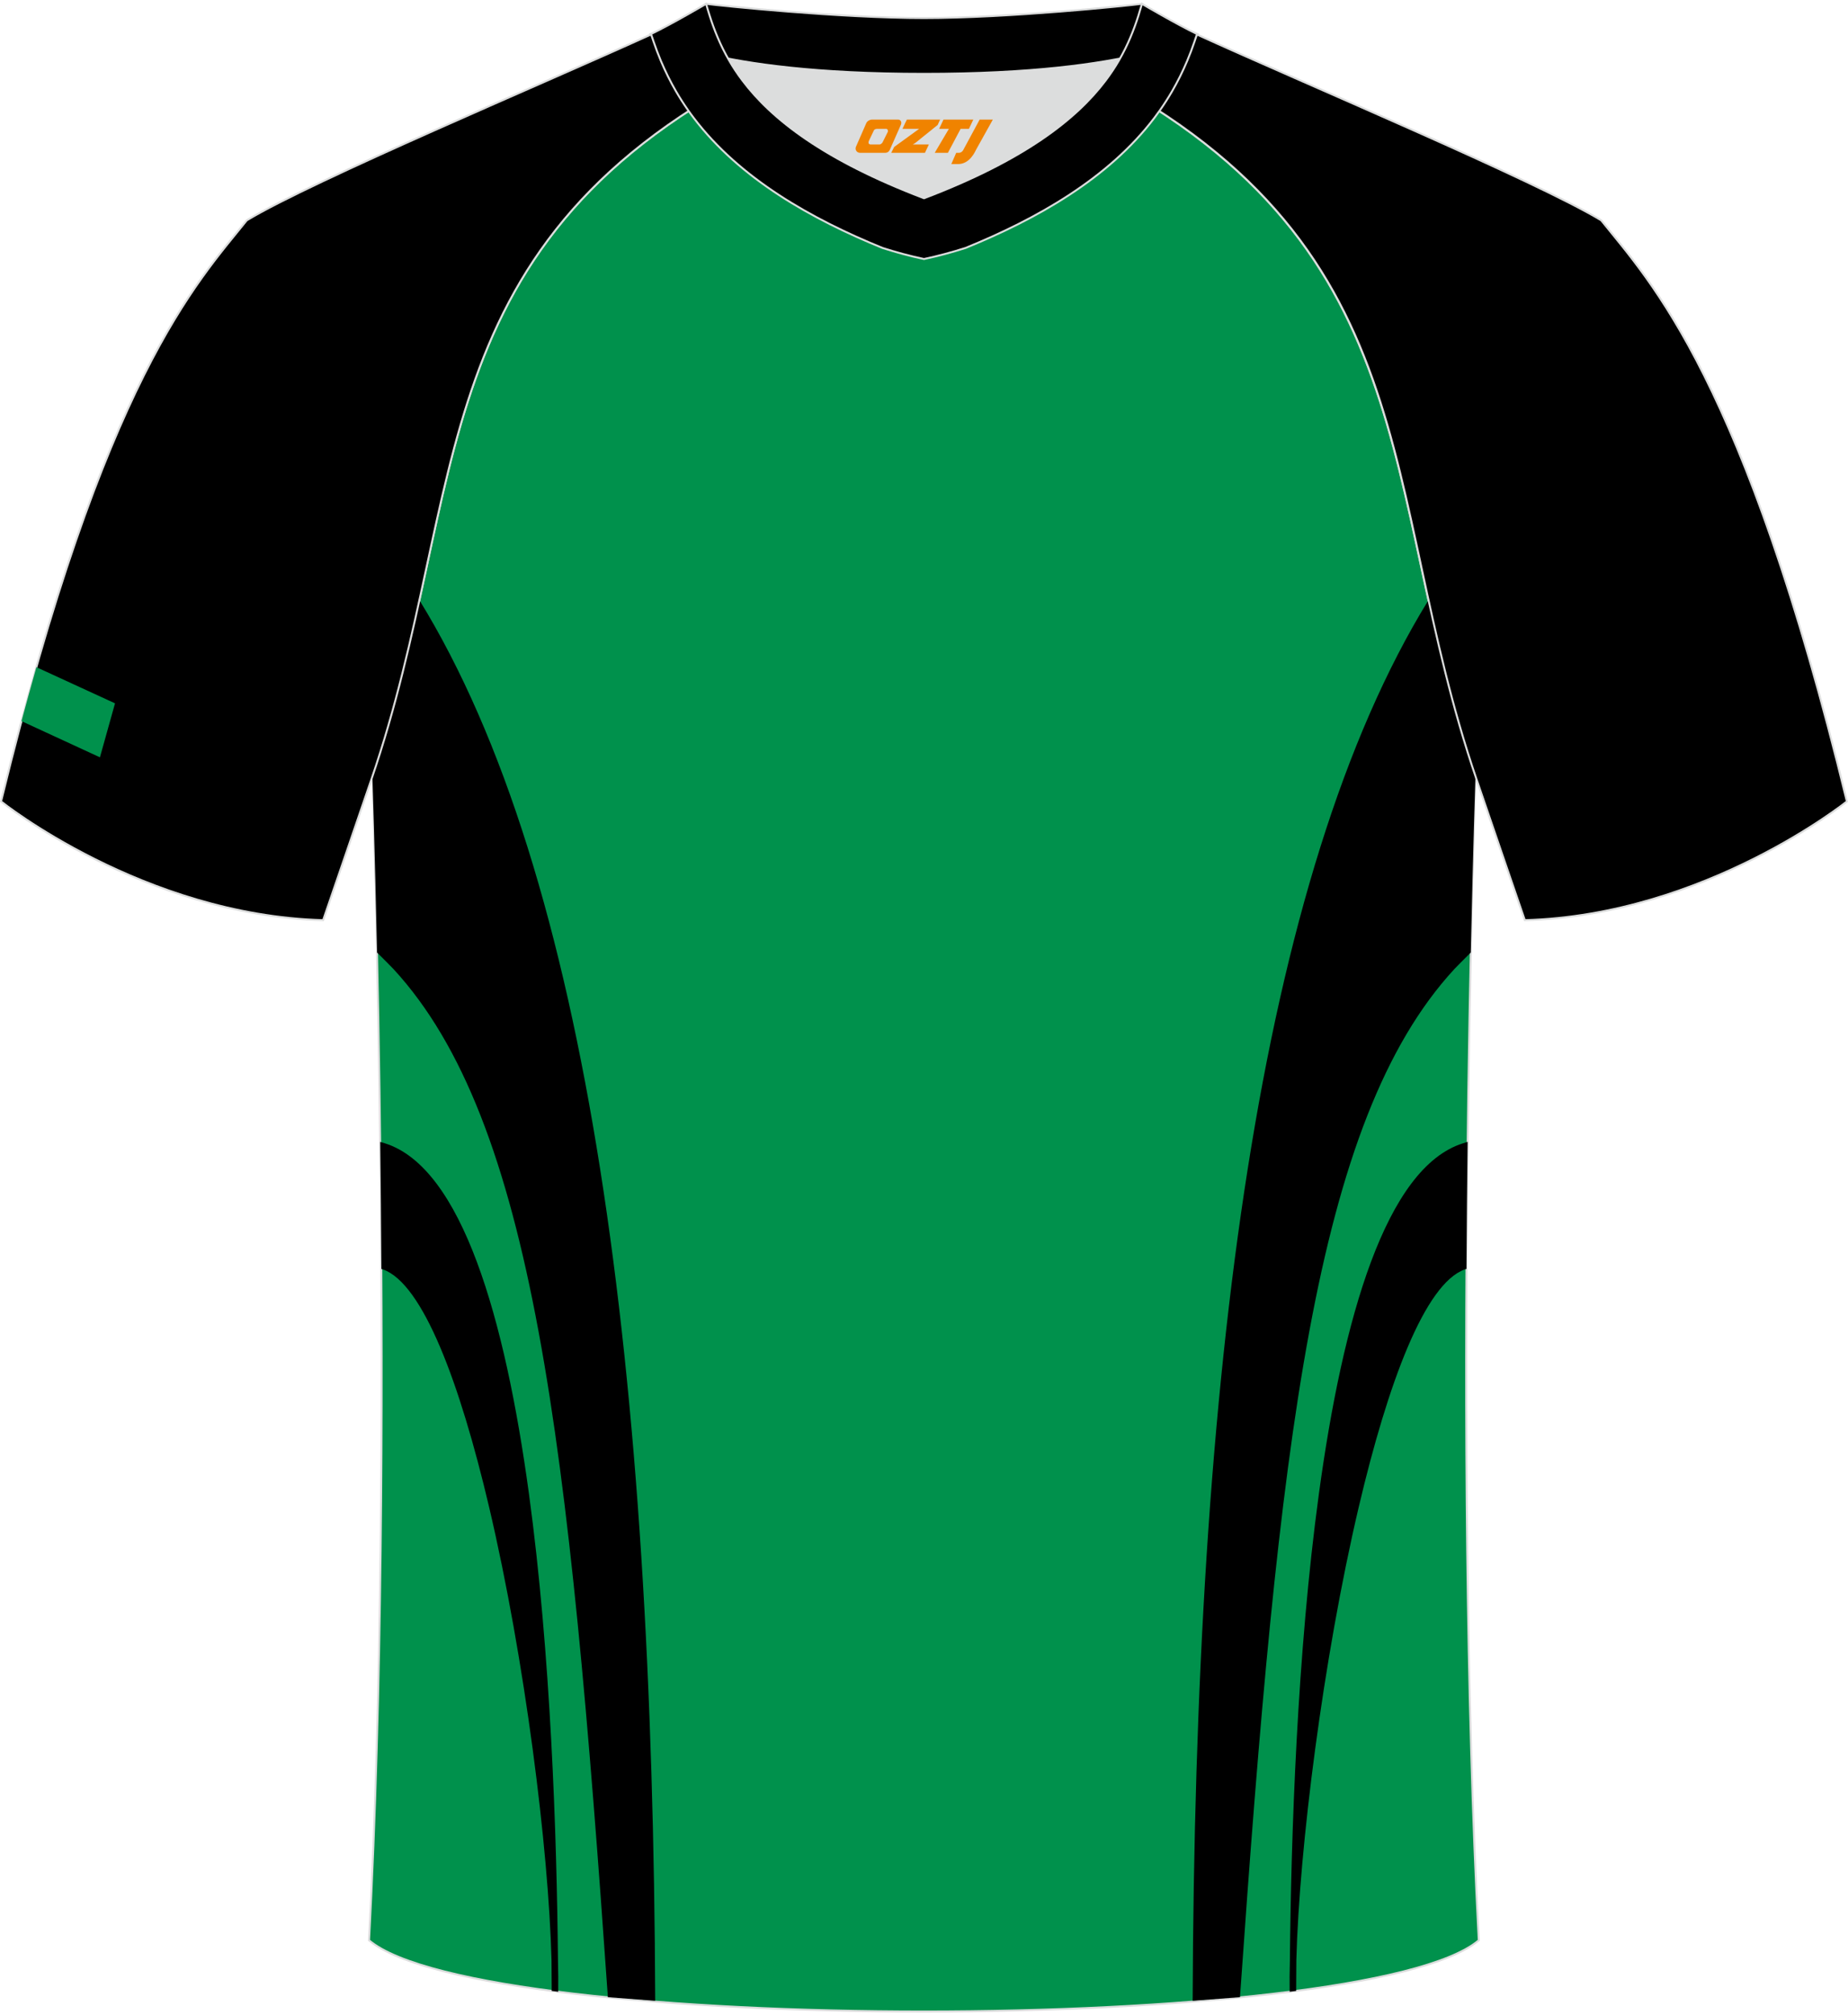 <?xml version="1.0" encoding="utf-8"?>
<!-- Generator: Adobe Illustrator 24.0.1, SVG Export Plug-In . SVG Version: 6.00 Build 0)  -->
<svg xmlns="http://www.w3.org/2000/svg" xmlns:xlink="http://www.w3.org/1999/xlink" version="1.1" id="图层_1" x="0px" y="0px" width="378px" height="412px" viewBox="0 0 378.37 411.43" enable-background="new 0 0 378.37 411.43" xml:space="preserve">
<g>
	
		<path fill-rule="evenodd" clip-rule="evenodd" fill="#00914C" stroke="#DCDDDD" stroke-width="0.4" stroke-miterlimit="22.926" d="   M75.56,396.65c5.36-100.93,0.7-237.52,0.7-237.52c0-0.25,0-0.49-0.01-0.73C96.4,99,85.5,48.63,157.59,12.83   c2.59-1.28,7.26-1.87,6.23-3.45c-0.42-0.64-0.8-1.36-1.17-2.15c6.75,0.26,14.96,0.49,26.36,0.49h0.31c11.58,0,19.94-0.23,26.83-0.5   c-0.57,0.64-1.11,1.36-1.64,2.16c-1.03,1.58,3.64,2.16,6.23,3.45c72.09,35.8,61.19,86.17,81.34,145.57c0,0.25-0.01,0.49-0.01,0.73   c0,0-4.66,136.58,0.7,237.52C279.74,416.08,98.62,416.08,75.56,396.65z"/>
	<g>
		<path fill-rule="evenodd" clip-rule="evenodd" d="M85.87,122.35c34.76,56.46,47.82,158.37,48.28,286.68l-9.69-0.74    c-7.94-113.67-15.25-179.41-43.92-210.46c-0.35-0.38-1.83-1.85-3.34-3.36c-0.47-21.75-0.93-35.33-0.93-35.33    c0-0.25,0-0.49-0.01-0.73C80.47,145.97,83.32,133.94,85.87,122.35z"/>
		<path fill-rule="evenodd" clip-rule="evenodd" d="M78.83,233.53c15.75,4.98,24.57,35.78,29.47,71.72    c4.47,32.8,5.7,69.91,5.94,95.46c0.06,2.33,0.08,4.49,0.05,6.47c-0.45-0.06-0.89-0.12-1.33-0.17c-0.01-2-0.02-4.1-0.04-6.28    c-0.59-22.79-5.43-61.52-12.79-92.81c-5.96-25.3-13.52-45.68-21.71-48.58l-0.33-0.1c-0.05-9.04-0.13-17.75-0.24-26.01    L78.83,233.53z"/>
		<path fill-rule="evenodd" clip-rule="evenodd" d="M292.47,122.35c-34.76,56.46-47.82,158.37-48.28,286.68l9.69-0.74    c7.94-113.67,15.25-179.41,43.92-210.46c0.35-0.38,1.83-1.85,3.34-3.36c0.47-21.75,0.93-35.33,0.93-35.33    c0-0.24,0.01-0.48,0.01-0.73C297.86,145.97,295.01,133.94,292.47,122.35z"/>
		<path fill-rule="evenodd" clip-rule="evenodd" d="M299.51,233.53c-15.75,4.98-24.57,35.78-29.47,71.72    c-4.47,32.8-5.7,69.91-5.94,95.46c-0.06,2.33-0.08,4.49-0.05,6.47c0.45-0.06,0.89-0.12,1.33-0.17c0.01-2,0.02-4.1,0.04-6.29    c0.59-22.79,5.43-61.52,12.79-92.81c5.96-25.3,13.52-45.68,21.71-48.58l0.33-0.1c0.05-9.04,0.13-17.75,0.24-26.01L299.51,233.53z"/>
	</g>
	<path fill-rule="evenodd" clip-rule="evenodd" stroke="#DCDDDD" stroke-width="0.4" stroke-miterlimit="22.926" d="M50.53,44.61   C40.33,57.35,21.29,76.89,0.22,163.55c0,0,29.06,23.28,65.94,24.3c0,0,7.13-20.73,9.85-28.72c20.49-59.72,9.2-110.36,81.59-146.3   c2.59-1.28,7.26-1.87,6.23-3.45c-5.36-8.23-13.13-7.47-17.75-6.01c-9.6,3.37-3.14-1.18-12.56,3.1   C111.67,16.45,64.15,36.39,50.53,44.61z"/>
	<path fill-rule="evenodd" clip-rule="evenodd" fill="#00914C" d="M7.45,136.07l16.1,7.4l-3.09,11.05L4.4,147.11   C5.43,143.28,6.44,139.6,7.45,136.07z"/>
	<path fill-rule="evenodd" clip-rule="evenodd" stroke="#DCDDDD" stroke-width="0.4" stroke-miterlimit="22.926" d="M327.84,44.61   c10.2,12.74,29.23,32.28,50.3,118.94c0,0-29.06,23.28-65.94,24.3c0,0-7.13-20.73-9.85-28.72c-20.49-59.72-9.19-110.36-81.59-146.3   c-2.59-1.28-7.26-1.87-6.23-3.45c5.36-8.23,13.13-7.47,17.75-6.01c9.6,3.37,3.14-1.18,12.56,3.1   C266.69,16.45,314.21,36.39,327.84,44.61z"/>
	<path fill-rule="evenodd" clip-rule="evenodd" fill="#DCDDDD" d="M149.06,11.5l0.21,0.37c0.8,1.37,1.71,2.75,2.77,4.16   c5.96,7.87,16.62,16.25,37.14,24.05c20.52-7.8,31.18-16.17,37.14-24.05c1.06-1.4,1.98-2.79,2.77-4.16l0.21-0.37   c-8.65,1.68-21.51,3.13-40.13,3.13C170.56,14.63,157.7,13.18,149.06,11.5z"/>
	<path fill-rule="evenodd" clip-rule="evenodd" stroke="#DCDDDD" stroke-width="0.4" stroke-miterlimit="22.926" d="M189.18,3.21   c-17.27,0-41.75-2.53-44.63-2.92c0,0-5.53,4.46-11.28,6.18c0,0,11.77,8.16,55.91,8.16s55.91-8.16,55.91-8.16   c-5.75-1.72-11.28-6.18-11.28-6.18C230.93,0.68,206.45,3.21,189.18,3.21z"/>
	<path fill-rule="evenodd" clip-rule="evenodd" stroke="#DCDDDD" stroke-width="0.4" stroke-miterlimit="22.926" d="M189.18,52.53   c2.82-0.6,5.68-1.36,8.52-2.27c14.44-5.88,29.2-14.14,38.65-26.62c0.4-0.53,0.79-1.06,1.17-1.6c0.87-1.24,1.69-2.52,2.45-3.83   c1.16-2,2.19-4.08,3.09-6.21c0.56-1.33,1.07-2.67,1.53-4.04c0.1-0.29,0.2-0.58,0.29-0.86c0.02-0.07,0.04-0.14,0.07-0.2   c0.03-0.09,0.06-0.18,0.09-0.27c0-0.01,0.01-0.02,0.01-0.03c0.01-0.04,0.03-0.08,0.04-0.12c-4.43-2.13-11.28-6.18-11.28-6.18   c-0.23,0.8-0.48,1.62-0.74,2.46c-0.45,1.41-0.97,2.86-1.6,4.35c-0.65,1.55-1.43,3.15-2.37,4.77c-0.79,1.37-1.71,2.75-2.77,4.16   c-5.96,7.87-16.62,16.25-37.14,24.05c-20.52-7.8-31.18-16.17-37.14-24.05c-1.06-1.4-1.98-2.79-2.77-4.16   c-0.94-1.63-1.72-3.22-2.37-4.77c-0.63-1.49-1.15-2.94-1.6-4.35c-0.27-0.84-0.51-1.66-0.74-2.46c0,0-6.86,4.05-11.28,6.18   c0.01,0.04,0.03,0.08,0.04,0.12c0,0.01,0.01,0.02,0.01,0.03c0.03,0.09,0.06,0.18,0.09,0.27c0.02,0.07,0.04,0.14,0.07,0.2   c0.1,0.29,0.19,0.58,0.29,0.86c0.47,1.36,0.97,2.71,1.53,4.04c0.9,2.13,1.93,4.21,3.09,6.21c0.76,1.31,1.58,2.59,2.45,3.83   c0.38,0.54,0.77,1.08,1.17,1.6c9.46,12.48,24.21,20.75,38.65,26.62C183.51,51.17,186.36,51.93,189.18,52.53z"/>
	
</g>
<g>
	<path fill="#F08300" d="M200.58,23.99l-3.4,6.3c-0.2,0.3-0.5,0.5-0.8,0.5h-0.6l-1,2.3h1.2c2,0.1,3.2-1.5,3.9-3L203.28,23.99h-2.5L200.58,23.99z"/>
	<polygon fill="#F08300" points="193.38,23.99 ,199.28,23.99 ,198.38,25.89 ,196.68,25.89 ,194.08,30.79 ,191.38,30.79 ,194.28,25.89 ,192.28,25.89 ,193.18,23.99"/>
	<polygon fill="#F08300" points="187.38,29.09 ,186.88,29.09 ,187.38,28.79 ,191.98,25.09 ,192.48,23.99 ,185.68,23.99 ,185.38,24.59 ,184.78,25.89 ,187.58,25.89 ,188.18,25.89 ,183.08,29.59    ,182.48,30.79 ,189.08,30.79 ,189.38,30.79 ,190.18,29.09"/>
	<path fill="#F08300" d="M183.88,23.99H178.58C178.08,23.99,177.58,24.29,177.38,24.69L175.28,29.49C174.98,30.09,175.38,30.79,176.08,30.79h5.2c0.4,0,0.7-0.2,0.9-0.6L184.48,24.99C184.68,24.49,184.38,23.99,183.88,23.99z M181.78,26.49L180.68,28.69C180.48,28.99,180.18,29.09,180.08,29.09l-1.8,0C178.08,29.09,177.68,28.99,177.88,28.39l1-2.1c0.1-0.3,0.4-0.4,0.7-0.4h1.9   C181.68,25.89,181.88,26.19,181.78,26.49z"/>
</g>
</svg>